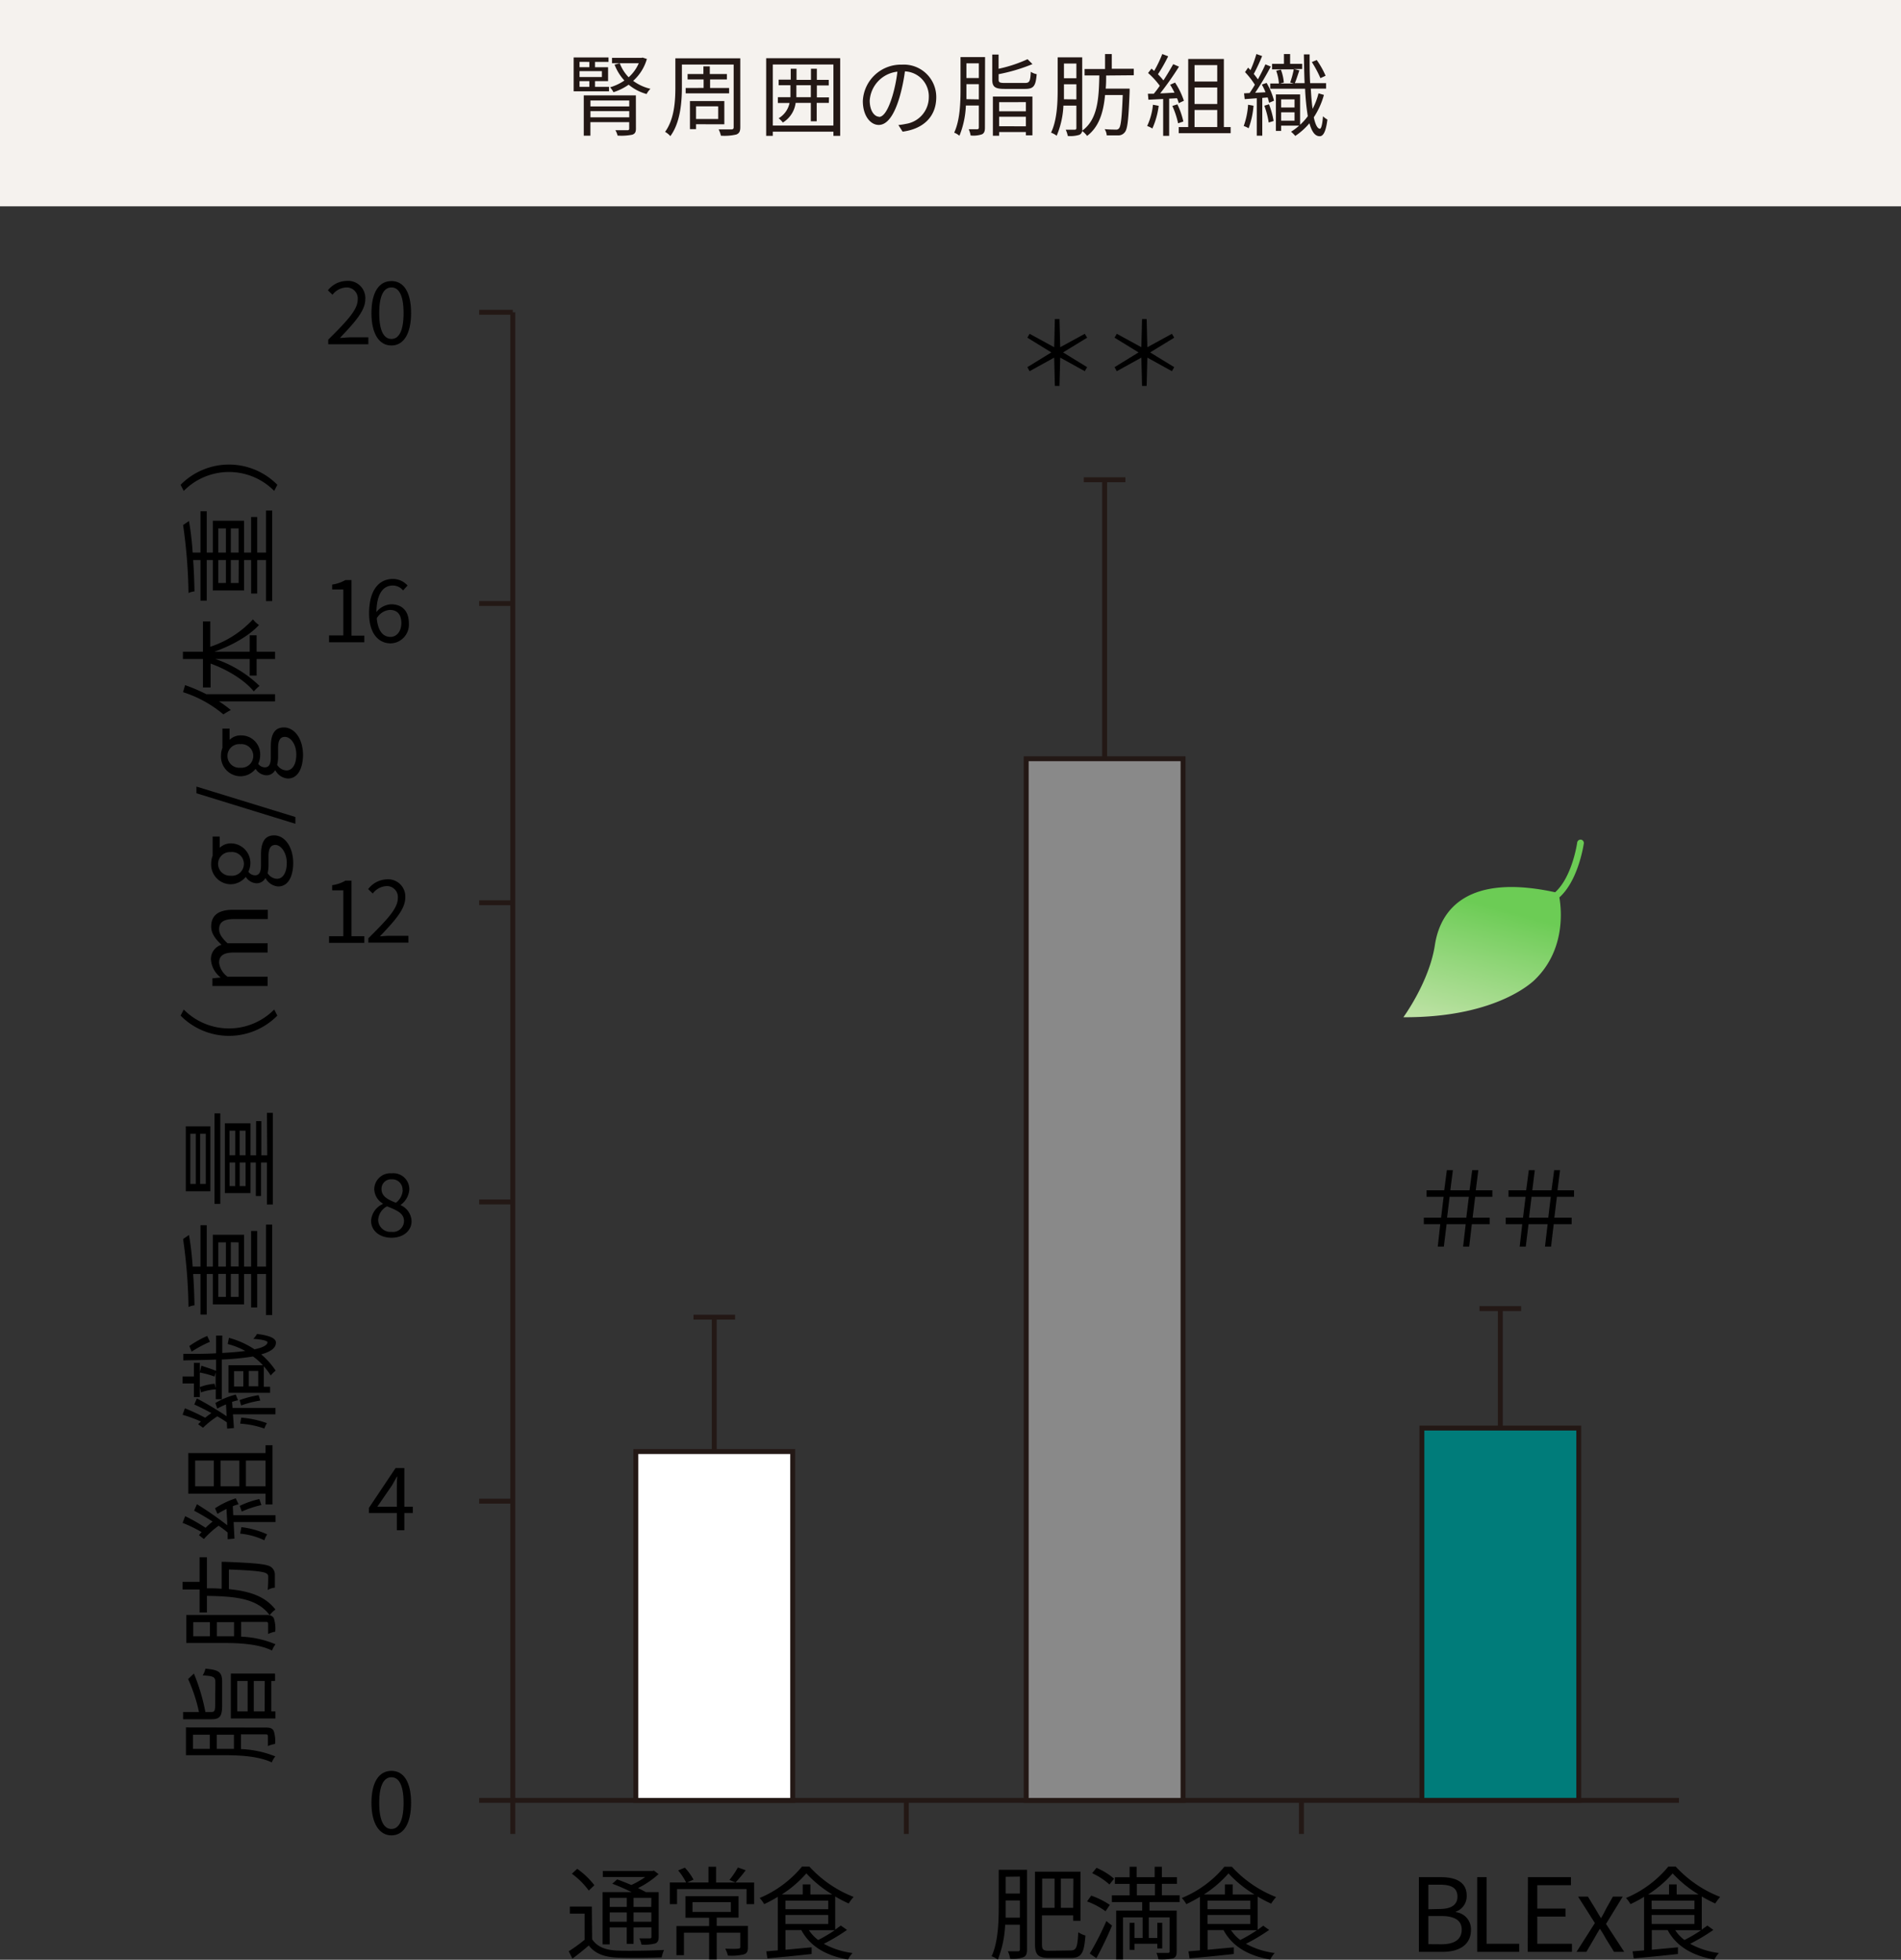 <svg xmlns="http://www.w3.org/2000/svg" xmlns:xlink="http://www.w3.org/1999/xlink" viewBox="0 0 387.06 398.93"><rect x="0" y="0" width="387.06" height="398.93" fill="#333333" stroke="none"/><defs><style>.cls-1{fill:none;}.cls-1,.cls-2,.cls-3,.cls-4{stroke:#231815;stroke-miterlimit:10;}.cls-2{fill:#fff;}.cls-3{fill:#898989;}.cls-4{fill:#007c7a;}.cls-5{fill:url(#名称未設定グラデーション_4);}.cls-6{fill:#f5f2ee;}.cls-7{fill:#231815;}</style><linearGradient id="名称未設定グラデーション_4" x1="297.31" y1="214.6" x2="305.38" y2="185.01" gradientUnits="userSpaceOnUse"><stop offset="0" stop-color="#cde6b4"/><stop offset="1" stop-color="#6ccc55"/></linearGradient></defs><g id="レイヤー_2" data-name="レイヤー 2"><g id="レイヤー_1-2" data-name="レイヤー 1"><line class="cls-1" x1="104.41" y1="63.57" x2="97.56" y2="63.57"/><polyline class="cls-1" points="341.85 366.49 104.41 366.49 104.41 63.57"/><line class="cls-1" x1="104.41" y1="366.49" x2="97.56" y2="366.49"/><line class="cls-1" x1="104.41" y1="366.49" x2="104.41" y2="373.33"/><line class="cls-1" x1="184.53" y1="366.49" x2="184.53" y2="373.33"/><line class="cls-1" x1="264.98" y1="366.49" x2="264.98" y2="373.33"/><line class="cls-1" x1="104.41" y1="305.58" x2="97.56" y2="305.58"/><line class="cls-1" x1="104.41" y1="244.67" x2="97.56" y2="244.67"/><line class="cls-1" x1="104.41" y1="183.76" x2="97.56" y2="183.76"/><line class="cls-1" x1="104.41" y1="122.85" x2="97.56" y2="122.85"/><line class="cls-1" x1="145.43" y1="268.12" x2="145.43" y2="323.17"/><line class="cls-1" x1="141.2" y1="268.12" x2="149.67" y2="268.12"/><line class="cls-1" x1="305.48" y1="266.38" x2="305.48" y2="321.43"/><line class="cls-1" x1="301.24" y1="266.38" x2="309.71" y2="266.38"/><line class="cls-1" x1="224.91" y1="97.66" x2="224.91" y2="167.58"/><line class="cls-1" x1="220.67" y1="97.66" x2="229.14" y2="97.66"/><rect class="cls-2" x="129.46" y="295.48" width="31.94" height="71.01"/><rect class="cls-3" x="208.94" y="154.45" width="31.94" height="212.04"/><rect class="cls-4" x="289.51" y="290.7" width="31.94" height="75.78"/><path d="M43.85,342.45c0-1.09-.36-1.28-2.59-1.4a4.13,4.13,0,0,0,.56-1.37c2.73.23,3.41.68,3.41,2.69v4.68c0,2.3-.43,2.92-2.17,2.92H37.28V348.5h3.23a32.33,32.33,0,0,0-2.21-6.71l1.18-1.12a40,40,0,0,1,2.34,7.83H43c.68,0,.81-.23.81-1.51Zm10.35,9.22c.8,0,1.26.16,1.53.68A6.28,6.28,0,0,1,56,355a6.22,6.22,0,0,0-1.45.43c0-.91,0-1.74,0-2s-.1-.38-.39-.38h-5.1v3a20.62,20.62,0,0,1,7,1.49,4.27,4.27,0,0,0-.72,1.22c-2.9-1.37-7-1.47-10.07-1.47H37.86v-5.65ZM39.29,356h3.42v-2.88H39.29Zm8.34-2.88H44.14V356h1.15c.73,0,1.52,0,2.34,0ZM47,349.82v-9.15h9v1.51h-.77v6.19h.85v1.45Zm1.31-1.45h2.11v-6.19H48.3Zm5.59-6.19H51.67v6.19h2.22Z"/><path d="M42.13,323.32c1,0,2,0,3,.1v-5.49l.7,0c6.44.25,8.7.48,9.42,1.1a1.88,1.88,0,0,1,.71,1.43c0,.6,0,1.68,0,2.73a3.12,3.12,0,0,0-1.45.48c.1-1.12.1-2.15.1-2.55s0-.58-.27-.76c-.47-.44-2.46-.67-7.74-.87v4c4,.38,7.35,1.37,9.48,4.16a5,5,0,0,0-1.18,1.16,1.13,1.13,0,0,1,.87.65,6.9,6.9,0,0,1,.27,2.69,5.84,5.84,0,0,0-1.45.47c0-.95,0-1.8,0-2.07s-.1-.39-.39-.39H49.1v3a20.18,20.18,0,0,1,7,1.55,5.1,5.1,0,0,0-.72,1.27c-2.9-1.41-7-1.53-10-1.53H37.93v-5.7H54.24a3.44,3.44,0,0,1,.68.06c-2.59-3.56-7.33-3.85-12.79-3.95v3.38H40.64v-4.68H37.18v-1.56h3.46V317h1.49Zm-2.78,9.77h3.38v-2.88H39.35Zm8.3-2.88H44.16v2.88h1.16c.72,0,1.51,0,2.33,0Z"/><path d="M47.49,308.44H56.1v1.39H47.57l.17,3.37-1.39.13c0-.42,0-.89,0-1.37a21,21,0,0,0-1.84-1.38,18.46,18.46,0,0,0-3,2.71l-1-.79c.17-.21.35-.41.54-.62A28,28,0,0,0,37.18,310l.52-1.37A36.92,36.92,0,0,1,41.86,311a13.74,13.74,0,0,1,1.43-1.26c-1.31-.85-2.65-1.64-3.77-2.22l.58-1.32a69.16,69.16,0,0,1,6.17,4.28c0-1-.11-2.17-.15-3.31a17.89,17.89,0,0,0-1.84,1l-.5-1.14A17.75,17.75,0,0,1,48,305l.58,1.22a7,7,0,0,0-1.18.39Zm6.58-14.24h1.41v12.05H54.07v-2.2H38.34v-8.26H54.07Zm-14.34,8.36h3.81v-5.25H39.73Zm5.19-5.25v5.25h3.81v-5.25Zm3.89,9.23a18.26,18.26,0,0,1,4-1.39l.41,1.22a20.86,20.86,0,0,0-4,1.33Zm.34,4.33a17.66,17.66,0,0,1,5.25,1.47,5.57,5.57,0,0,0-.58,1.2,14.72,14.72,0,0,0-4.92-1.35Zm4.92-8.31v-5.25h-4v5.25Z"/><path d="M46.62,272.33a18.06,18.06,0,0,1,5.2,2.34c1.65-.35,2.6-.83,2.65-1.41,0-.33-1.1-.6-2.9-.72a4.49,4.49,0,0,0,.76-1c3.05.38,3.87,1.06,3.85,1.78,0,1.1-1.11,1.85-3,2.38A15.32,15.32,0,0,1,56.12,279a7.49,7.49,0,0,0-1,1,12.54,12.54,0,0,0-1.41-1.87v4.17H55v1.22H46.52v-5.61h7a11.9,11.9,0,0,0-2-1.78,54.34,54.34,0,0,1-6.36.62v8.07H43.93v-2a11.61,11.61,0,0,0-3,.62l-.25-1.07a10.78,10.78,0,0,1,3-.69l.23.89v-3.2l-.23.84a20,20,0,0,0-3-.82v5h-1.2v-2.76h-2.3v-1.43h2.3v-2.79h1.2v1.9L41,278c1,.35,2.19.71,3,1.06v-2.3c-2,.08-4.29.12-6.67.16v-1.32c2.38,0,4.64,0,6.67-.12v-3.61h1.26v3.54c1.76-.1,3.36-.22,4.68-.41a15.62,15.62,0,0,0-3.58-1.41ZM43.85,285.6A15.51,15.51,0,0,1,48,283.88l.47,1.16a10.92,10.92,0,0,0-1.22.33l.1,1.24h8.74v1.29H47.43c.08,1,.14,1.94.2,2.79l-1.38.13-.07-1.29c-.55-.39-1.22-.8-1.92-1.22a18.68,18.68,0,0,0-2.92,2.32l-1-.7a7.73,7.73,0,0,1,.58-.56A28.15,28.15,0,0,0,37.18,288l.46-1.33a44.63,44.63,0,0,1,4.14,1.93c.43-.35.86-.68,1.26-.95-1.2-.66-2.44-1.29-3.48-1.74l.52-1.24a65.94,65.94,0,0,1,6.06,3.62l-.12-2.4a14.65,14.65,0,0,0-1.78.85Zm-1.1-12.46a24.39,24.39,0,0,0-3.73,2L38.55,274a20.21,20.21,0,0,1,3.64-2.05Zm4.9,9.09h1.89v-3.11H47.65ZM48.79,285A21.5,21.5,0,0,1,52.66,284L53,285.1a20.69,20.69,0,0,0-3.9,1Zm.33,3.58a19.56,19.56,0,0,1,5.22,1.12,7,7,0,0,0-.52,1.1,17.84,17.84,0,0,0-4.92-1Zm3.46-9.5H50.66v3.11h1.92Z"/><path d="M54.16,249.28h1.26V267.7H54.16v-8.36H52.37v6.81H51.13v-6.81H49.7v6.19H43.33v-6.19H42.09v8.26H40.82v-8.26H39.33c.15,2.15.23,4.35.27,6.38a3.94,3.94,0,0,0-1.22.33,106.39,106.39,0,0,0-1.1-13.83l1.2-.83a61.89,61.89,0,0,1,.75,6.44h1.59V249.4h1.27v8.43h1.24v-6.48H49.7v6.48h1.43v-7.25h1.24v7.25h1.79Zm-9.71,8.55H46V252.9H44.45ZM46,264v-4.68H44.45V264Zm1-11.12v4.93h1.58V252.9Zm1.58,6.44H47V264h1.58Z"/><path d="M42.83,229.27V242.5h-5V229.27Zm-4.08,1.51V241h1.12V230.78Zm2,0V241H41.9V230.78Zm4.1-4.14v18.43H43.68V226.64Zm9.5-.1h1.2v18.65h-1.2v-8.55h-1.2v6.83H52.09v-6.83H51v6.23H45.79V228.65H51v6.52h1.14v-6.95h1.07v6.95h1.2Zm-7.62,3.62v5H47.9v-5Zm1.16,11.28v-4.8H46.74v4.8Zm.91-11.28v5H50v-5ZM50,236.64H48.81v4.8H50Z"/><path d="M36.77,206.74l.64-1.24a12.94,12.94,0,0,0,18.42,0l.64,1.24a13.83,13.83,0,0,1-19.7,0Z"/><path d="M43.25,200.71v-1.56l1.63-.16v-.06a5,5,0,0,1-1.92-3.5,3,3,0,0,1,2.15-3.11C43.85,191.16,43,190,43,188.62c0-2.32,1.53-3.42,4.41-3.42h7.12v1.89H47.61c-2.11,0-3,.66-3,2.09,0,.87.56,1.78,1.72,2.83h8.16v1.89H47.61c-2.11,0-3,.66-3,2.09a4.13,4.13,0,0,0,1.72,2.83h8.16v1.89Z"/><path d="M56.64,180.45a3.18,3.18,0,0,1-2.55-1.65H54a2,2,0,0,1-1.84,1,2.73,2.73,0,0,1-2.09-1.26H50A4,4,0,0,1,47,180a4,4,0,0,1-4-4.23,4.49,4.49,0,0,1,.29-1.57v-3.91h1.44v2.3a3.22,3.22,0,0,1,2.32-.91,4,4,0,0,1,3.52,5.77,1.67,1.67,0,0,0,1.35.73c.72,0,1.22-.46,1.22-2v-2.19c0-2.61.83-3.94,2.67-3.94,2.09,0,3.89,2.22,3.89,5.69C59.66,178.57,58.59,180.45,56.64,180.45Zm-9.67-7a2.41,2.41,0,1,0,0,4.81,2.42,2.42,0,1,0,0-4.81ZM56.06,172c-1,0-1.39.81-1.39,2.3v2a6.59,6.59,0,0,1-.18,1.45,2.36,2.36,0,0,0,1.9,1.14c1.2,0,2-1.23,2-3.25S57.24,172,56.06,172Z"/><path d="M40,161.48v-1.36l20.14,6.19v1.38Z"/><path d="M58.61,158.48a3.14,3.14,0,0,1-2.54-1.66H56a2,2,0,0,1-1.84,1,2.74,2.74,0,0,1-2.09-1.27H52a3.94,3.94,0,0,1-3,1.47,4,4,0,0,1-4-4.22,4.49,4.49,0,0,1,.29-1.57v-3.92h1.45v2.3a3.18,3.18,0,0,1,2.32-.91,3.85,3.85,0,0,1,3.91,4.1,3.91,3.91,0,0,1-.4,1.68,1.7,1.7,0,0,0,1.35.72c.72,0,1.22-.45,1.22-2v-2.19c0-2.61.83-3.93,2.67-3.93,2.09,0,3.89,2.21,3.89,5.69C61.63,156.59,60.56,158.48,58.61,158.48Zm-9.67-7a2.41,2.41,0,1,0,0,4.8,2.41,2.41,0,1,0,0-4.8ZM58,150c-1,0-1.38.81-1.38,2.3v1.94a6.5,6.5,0,0,1-.19,1.45,2.34,2.34,0,0,0,1.9,1.14c1.2,0,2-1.22,2-3.25S59.21,150,58,150Z"/><path d="M42.81,131.66a20.62,20.62,0,0,0,8.7-5.59,5,5,0,0,0,1.22,1.16c-2,2.18-5.47,4.16-9.07,5.43h7.18v-3.34h1.41v3.34H56v1.49H52.25v3.37H50.84v-3.37h-7a23.81,23.81,0,0,1,9,5.48,7.68,7.68,0,0,0-1.16,1.12c-1.82-2.25-5.3-4.41-8.8-5.67v4.86H41.32v-5.79H37.24v-1.49h4.08v-6.17h1.49Zm-5.13,7.81A33.87,33.87,0,0,1,42,141.31H56v1.47H44.59A21.93,21.93,0,0,1,47,144.54a11.9,11.9,0,0,0-1.51.89,24,24,0,0,0-8.22-4.53Z"/><path d="M54.16,103.93h1.26v18.43H54.16V114H52.37v6.82H51.13V114H49.7v6.19H43.33V114H42.09v8.27H40.82V114H39.33c.15,2.16.23,4.35.27,6.38a4.24,4.24,0,0,0-1.22.33,106.39,106.39,0,0,0-1.1-13.83l1.2-.82a61.34,61.34,0,0,1,.75,6.43h1.59v-8.42h1.27v8.42h1.24V106H49.7v6.48h1.43v-7.24h1.24v7.24h1.79Zm-9.71,8.55H46v-4.92H44.45ZM46,118.67V114H44.45v4.68Zm1-11.11v4.92h1.58v-4.92ZM48.61,114H47v4.68h1.58Z"/><path d="M56.47,98.69l-.64,1.24a12.94,12.94,0,0,0-18.42,0l-.64-1.24a13.83,13.83,0,0,1,19.7,0Z"/><path d="M120.56,394.75c1,1.55,2.77,2.23,5.2,2.32,2.25.1,7,0,9.44-.13a7.42,7.42,0,0,0-.48,1.51c-2.3.11-6.69.15-9,.05-2.71-.11-4.58-.83-5.84-2.47-1.06.91-2.15,1.8-3.33,2.67l-.75-1.49a36.5,36.5,0,0,0,3.23-2.34v-5.32h-3V388.1h4.47Zm-.68-9.9a15.71,15.71,0,0,0-3.44-3.43l1.08-1a15.86,15.86,0,0,1,3.5,3.34Zm4.26,10.95h-1.45V385.16h5.9a42.1,42.1,0,0,0-3.93-1.71l1-.87c.89.31,1.91.72,2.88,1.13a15.78,15.78,0,0,0,2.84-1.63h-8.64v-1.22h10.11l.29-.08.95.72a18.38,18.38,0,0,1-4.18,2.84c.6.29,1.14.58,1.59.82h2.61v9.11c0,.75-.17,1.12-.7,1.35a9,9,0,0,1-2.8.23,5,5,0,0,0-.43-1.27c1,0,1.86,0,2.11,0s.35-.08.35-.35v-1.88H129v3.35h-1.39v-3.35h-3.48Zm0-9.46v1.83h3.48v-1.83Zm3.48,4.85V389.3h-3.48v1.89Zm5-4.85H129v1.83h3.6Zm0,4.85V389.3H129v1.89Z"/><path d="M153.55,387.61H152v-3.07H137.85v3.07h-1.47V383.2h3.32a12.75,12.75,0,0,0-1.62-2.45l1.37-.56a12.32,12.32,0,0,1,1.76,2.43l-1.29.58h4.33V380h1.55v3.21h7.75Zm-1.27,8.77c0,.81-.16,1.23-.8,1.45a10.74,10.74,0,0,1-3.27.25,7.17,7.17,0,0,0-.54-1.41c1.24.05,2.34.05,2.65,0s.41-.09.41-.34v-2.9h-4.8v5.45h-1.55v-5.45h-5.12V398h-1.53v-5.92h6.65v-1.7h-4.81V386h10.81v4.35h-4.45v1.7h6.35ZM141,389.2h7.81v-2H141Zm10.83-8.49a28.12,28.12,0,0,1-2.07,2.49l-1.24-.52a16.61,16.61,0,0,0,1.72-2.53Z"/><path d="M172.46,392.86a38.46,38.46,0,0,1-4.72,2.82,16.25,16.25,0,0,0,5.85,1.88,6.12,6.12,0,0,0-.93,1.33c-4.45-.77-7.74-2.69-9.5-6h-3.23v4l5.32-.49,0,1.36c-3.23.35-6.6.69-9,.89l-.23-1.43,2.34-.2V386.12a26.48,26.48,0,0,1-2.77,1.49,6.07,6.07,0,0,0-.92-1.25,22.4,22.4,0,0,0,8.62-6.39h1.51a24,24,0,0,0,9,6.17,10.52,10.52,0,0,0-1,1.34,27.94,27.94,0,0,1-2.75-1.43v6.75l1.14-.83Zm-3-7.22a24.18,24.18,0,0,1-5.28-4.29,23.21,23.21,0,0,1-5,4.29h4.26v-2.05H165v2.05Zm-9.54,3h8.72V386.9h-8.72Zm0,3h8.72v-1.82h-8.72Zm4.78,1.27a8,8,0,0,0,1.89,2,29.74,29.74,0,0,0,3.39-2Z"/><path d="M75.63,367c0-4.24,1.55-6.52,4.07-6.52s4,2.29,4,6.52-1.53,6.61-4,6.61S75.63,371.2,75.63,367Zm6.54,0c0-3.71-1-5.22-2.47-5.22s-2.49,1.51-2.49,5.22,1,5.31,2.49,5.31S82.17,370.67,82.17,367Z"/><path d="M80.8,308H75.12v-1.06l5.42-8.1h1.79v7.87h1.72V308H82.33v3.5H80.8Zm0-1.29V303c0-.66,0-1.74.09-2.42h-.07c-.32.61-.68,1.16-1,1.78l-3,4.35Z"/><path d="M75.56,248.51a4,4,0,0,1,2.4-3.43V245a3.54,3.54,0,0,1-1.76-2.93,3.29,3.29,0,0,1,3.57-3.23,3.25,3.25,0,0,1,3.57,3.35,4.19,4.19,0,0,1-1.74,3.06v.09a3.7,3.7,0,0,1,2.2,3.25c0,1.9-1.63,3.37-4.08,3.37S75.56,250.51,75.56,248.51Zm6.7.05c0-1.65-1.6-2.24-3.45-3A3.34,3.34,0,0,0,77,248.37a2.49,2.49,0,0,0,2.71,2.39A2.25,2.25,0,0,0,82.26,248.56Zm-.3-6.27a2.1,2.1,0,0,0-2.21-2.23,1.94,1.94,0,0,0-2.07,2c0,1.53,1.4,2.17,2.93,2.77A3.45,3.45,0,0,0,82,242.29Z"/><path d="M67,190.58h2.9v-9.34H67.63v-1.05a7.36,7.36,0,0,0,2.7-.92h1.24v11.31h2.61v1.35H67Z"/><path d="M75,191c3.82-3.8,6-6.07,6-8.15a2.23,2.23,0,0,0-2.4-2.47,3.73,3.73,0,0,0-2.7,1.51l-.94-.9A5,5,0,0,1,78.74,179a3.5,3.5,0,0,1,3.78,3.71c0,2.38-2.17,4.74-5.17,7.9.68-.05,1.46-.12,2.13-.12h3.68v1.4H75Z"/><path d="M67,129.35h2.9V120H67.63V119a7.75,7.75,0,0,0,2.7-.92h1.24v11.31h2.61v1.35H67Z"/><path d="M75.15,124.85c0-5.09,2.29-7,4.83-7a4,4,0,0,1,3,1.34l-.91,1a2.74,2.74,0,0,0-2.08-1c-1.79,0-3.28,1.37-3.35,5.4a4.1,4.1,0,0,1,3-1.58c2.19,0,3.61,1.32,3.61,3.89a3.82,3.82,0,0,1-3.73,4.07C77,130.93,75.15,128.9,75.15,124.85Zm1.56,1c.22,2.46,1.19,3.8,2.79,3.8,1.26,0,2.22-1.12,2.22-2.81s-.78-2.68-2.34-2.68A3.33,3.33,0,0,0,76.71,125.87Z"/><path d="M66.83,69.14c3.82-3.8,6-6.07,6-8.15a2.24,2.24,0,0,0-2.4-2.47A3.71,3.71,0,0,0,67.7,60l-.94-.9a5,5,0,0,1,3.83-1.92,3.51,3.51,0,0,1,3.79,3.71c0,2.38-2.17,4.74-5.17,7.9.67,0,1.45-.12,2.13-.12H75v1.4H66.83Z"/><path d="M75.63,63.73c0-4.25,1.55-6.52,4.07-6.52s4,2.29,4,6.52-1.53,6.6-4,6.6S75.63,68,75.63,63.73Zm6.54,0c0-3.72-1-5.22-2.47-5.22s-2.49,1.5-2.49,5.22S78.21,69,79.7,69,82.17,67.44,82.17,63.73Z"/><path d="M288.9,382.12h4.51c3.09,0,5.22,1.06,5.22,3.73a3.32,3.32,0,0,1-2.21,3.29v.1a3.49,3.49,0,0,1,3.08,3.62c0,3-2.36,4.46-5.75,4.46H288.9Zm4.18,6.48c2.61,0,3.67-1,3.67-2.5,0-1.78-1.22-2.45-3.58-2.45h-2.34v5Zm.4,7.18c2.6,0,4.14-.93,4.14-3,0-1.88-1.49-2.75-4.14-2.75h-2.65v5.73Z"/><path d="M300.77,382.12h1.92v13.56h6.63v1.64h-8.55Z"/><path d="M311.1,382.12h8.76v1.64H313v4.76h5.75v1.63H313v5.53h7.06v1.64h-9Z"/><path d="M324.73,391.46l-3.42-5.38h2l1.51,2.46c.35.64.75,1.26,1.12,1.88h.08c.36-.62.69-1.24,1-1.88l1.38-2.46h2L327,391.64l3.7,5.68h-2.07L327,394.69c-.37-.69-.78-1.37-1.2-2h-.1c-.39.64-.77,1.32-1.16,2L323,397.32h-2Z"/><path d="M348.85,392.86a38.46,38.46,0,0,1-4.72,2.82,16.24,16.24,0,0,0,5.86,1.88,5.79,5.79,0,0,0-.93,1.33c-4.45-.77-7.75-2.69-9.51-6h-3.23v4l5.32-.49,0,1.36c-3.23.35-6.61.69-9,.89l-.23-1.43,2.34-.2V386.12a26.48,26.48,0,0,1-2.77,1.49,6.39,6.39,0,0,0-.91-1.25,22.36,22.36,0,0,0,8.61-6.39h1.51a24.07,24.07,0,0,0,9.05,6.17,10.6,10.6,0,0,0-1,1.34,27.94,27.94,0,0,1-2.75-1.43v6.75l1.14-.83Zm-3-7.22a24,24,0,0,1-5.28-4.29,23.29,23.29,0,0,1-5,4.29h4.26v-2.05h1.56v2.05Zm-9.55,3H345V386.9h-8.72Zm0,3H345v-1.82h-8.72Zm4.79,1.27a7.73,7.73,0,0,0,1.88,2,29.85,29.85,0,0,0,3.4-2Z"/><path d="M209.11,396.86c0,.85-.19,1.3-.71,1.55a6.64,6.64,0,0,1-2.73.31,5.23,5.23,0,0,0-.46-1.51c1,0,1.83,0,2.07,0s.38-.12.38-.41v-5h-3a21.89,21.89,0,0,1-1.5,7.12,4.11,4.11,0,0,0-1.26-.7c1.35-2.92,1.45-7.1,1.45-10.15v-7.45h5.76Zm-1.45-6.5v-3.5h-2.9v1.22c0,.71,0,1.47,0,2.28Zm-2.9-8.32v3.41h2.9V382Zm13.25,15c1.18,0,1.39-.75,1.53-3.71A5.17,5.17,0,0,0,221,394c-.25,3.38-.71,4.56-2.88,4.56h-4.55c-2.14,0-2.84-.58-2.84-2.86V381H220v10h-1.49v-1.1h-6.36v5.84c0,1.12.23,1.37,1.45,1.37Zm-5.82-14.62v5.94h2.53v-5.94Zm6.36,0H216v5.94h2.51Z"/><path d="M225.1,389.06a14.93,14.93,0,0,0-3.77-2l.85-1.18a16.53,16.53,0,0,1,3.79,1.88Zm-3.21,8.61a59,59,0,0,0,3.37-6.61l1.16.91a73.23,73.23,0,0,1-3.19,6.65Zm4-14.06a13.93,13.93,0,0,0-3.52-2.3l.89-1.09a14,14,0,0,1,3.58,2.21Zm8.16,3.58v1.74h5.53v8.3c0,.77-.15,1.18-.71,1.41a10.63,10.63,0,0,1-3,.21,6,6,0,0,0-.41-1.31c1,0,2,0,2.31,0s.38-.11.38-.36V390.3h-4.25v4.2h1.74v-3.08h1v5.21h-1v-.95H231v1.24h-1v-5.5h1v3.08h1.65v-4.2h-4v8.57h-1.39v-9.94h5.3v-1.74h-6.17v-1.38H230v-2.32h-3v-1.35h3V380h1.43v2.13h3.67V380h1.47v2.13h3.06v1.35h-3.06v2.32h3.62v1.38Zm-2.57-1.38h3.67v-2.32h-3.67Z"/><path d="M258.41,392.86a37,37,0,0,1-4.72,2.82,16.3,16.3,0,0,0,5.86,1.88,6.12,6.12,0,0,0-.93,1.33c-4.45-.77-7.74-2.69-9.5-6h-3.23v4l5.32-.49,0,1.36c-3.23.35-6.61.69-9,.89l-.23-1.43,2.34-.2V386.12a26.62,26.62,0,0,1-2.78,1.49,6,6,0,0,0-.91-1.25A22.28,22.28,0,0,0,249.3,380h1.52a24,24,0,0,0,9,6.17,10.52,10.52,0,0,0-1,1.34,27.94,27.94,0,0,1-2.75-1.43v6.75c.41-.29.8-.58,1.13-.83Zm-3-7.22a24.18,24.18,0,0,1-5.28-4.29,23.29,23.29,0,0,1-5,4.29h4.27v-2.05H251v2.05Zm-9.54,3h8.71V386.9h-8.71Zm0,3h8.71v-1.82h-8.71Zm4.78,1.27a8.09,8.09,0,0,0,1.88,2,29.85,29.85,0,0,0,3.4-2Z"/><path d="M293.25,249.19H289.9v-1.32h3.52l.51-4.25h-3.48V242.3h3.61l.53-4.1h1.23l-.52,4.1h3.91l.54-4.1H301l-.52,4.1h3.38v1.32h-3.5l-.52,4.25h3.48v1.32h-3.64l-.54,4.58h-1.24l.53-4.58h-3.89l-.56,4.58h-1.24Zm5.3-1.32.52-4.25h-3.92l-.51,4.25Z"/><path d="M214.64,72.8l-5,2.76-.46-.82,4.88-3-4.88-3,.46-.79,5,2.73.14-5.73h.94l.15,5.73,5-2.73.48.79-4.9,3,4.9,3-.48.82-5-2.76-.15,5.76h-.94Z"/><path d="M232.39,72.8l-5,2.76-.46-.82,4.89-3-4.89-3,.46-.79,5,2.73.14-5.73h.94l.14,5.73,5-2.73.47.79-4.9,3,4.9,3-.47.82-5-2.76-.14,5.76h-.94Z"/><path d="M309.94,249.19h-3.36v-1.32h3.52l.52-4.25h-3.48V242.3h3.6l.54-4.1h1.22l-.51,4.1h3.91l.54-4.1h1.2l-.52,4.1h3.37v1.32H317l-.52,4.25H320v1.32h-3.65l-.54,4.58h-1.24l.54-4.58h-3.89l-.56,4.58h-1.24Zm5.3-1.32.51-4.25h-3.91l-.52,4.25Z"/><path class="cls-5" d="M322.48,171.69a.69.69,0,0,0-.58-.77.7.7,0,0,0-.77.58c0,.08-1,7-4.49,10.13-17.6-3.82-23.35,3.29-24.49,10.77s-6.41,14.67-6.41,14.67c19.63.11,26.9-7.77,26.9-7.77,6.06-6,5.32-14,4.86-16.62C321.37,179.22,322.43,172,322.48,171.69Z"/><rect class="cls-6" width="387.06" height="42"/><path class="cls-7" d="M124,18.59H116.8v-6.9h7.1v.91h-2.75v1.09h2.66v2.82h-2.66v1.17H124Zm-6-6v1.09H120V12.6Zm4.55,1.89H118v1.2h4.55ZM118,17.68H120V16.51H118Zm11.48,8.5c0,.73-.2,1.05-.74,1.24a11.3,11.3,0,0,1-3,.18,3.78,3.78,0,0,0-.44-1.09h2.41c.31,0,.4-.09.4-.34V24.87h-7.9v2.75h-1.35v-8.2h10.61Zm-9.26-5.72v1.2h7.9v-1.2Zm7.9,3.42V22.63h-7.9v1.25ZM131.71,12a9.51,9.51,0,0,1-2.79,4.46,9.56,9.56,0,0,0,3.52,1.62,4,4,0,0,0-.79,1.06A9.73,9.73,0,0,1,128,17.24a11.58,11.58,0,0,1-3.09,1.53,5,5,0,0,0-.69-1,10.1,10.1,0,0,0,2.91-1.38,10,10,0,0,1-2-3.24l1.06-.27A8.33,8.33,0,0,0,128,15.73a8.17,8.17,0,0,0,2.06-2.86h-5.45V11.78h6l.22-.06Z"/><path class="cls-7" d="M150.73,25.9c0,.88-.24,1.24-.8,1.48a10.52,10.52,0,0,1-3.15.24,5.17,5.17,0,0,0-.46-1.28c1.17,0,2.29,0,2.6,0s.46-.11.46-.44V13.14H138.84v4.57c0,3-.29,7.21-2.35,10a4.26,4.26,0,0,0-1.07-.87c1.91-2.64,2.09-6.35,2.09-9.16V11.87h13.22Zm-7.47-8V16.17H140v-1.1h3.22V13.51h1.3v1.56H148v1.1h-3.42v1.74h3.87V19h-8.84V17.91Zm-1.54,7.39v1h-1.24V20.57h7V25.3Zm0-3.65v2.58h4.51V21.65Z"/><path class="cls-7" d="M171.07,11.85v15.8h-1.38V26.8H157.35v.85H156V11.85Zm-1.38,13.71V13.13H157.35V25.56Zm-.93-4.62h-2.47v3.75h-1.2V20.94H162a5.51,5.51,0,0,1-2.6,4,5.44,5.44,0,0,0-.86-.87,4.72,4.72,0,0,0,2.22-3.11h-2.38V19.79h2.56c0-.38,0-.77,0-1.17V17.35h-2.4V16.22H161V14h1.18v2.26h2.94V14h1.2v2.26h2.42v1.13h-2.42v2.44h2.47Zm-3.67-1.15V17.35h-2.94v1.29c0,.38,0,.77,0,1.15Z"/><path class="cls-7" d="M183.78,26.8l-.86-1.35a13.14,13.14,0,0,0,1.57-.24,5.48,5.48,0,0,0,4.62-5.4,5.07,5.07,0,0,0-4.86-5.28,36.17,36.17,0,0,1-1.09,5.24c-1.11,3.75-2.55,5.66-4.24,5.66s-3.24-1.86-3.24-4.86a7.76,7.76,0,0,1,7.95-7.41,6.6,6.6,0,0,1,7,6.7C190.6,23.68,188.09,26.23,183.78,26.8Zm-4.81-3c.86,0,1.82-1.22,2.75-4.3a30.27,30.27,0,0,0,1-4.91,6.33,6.33,0,0,0-5.64,5.89C177.1,22.74,178.15,23.76,179,23.76Z"/><path class="cls-7" d="M200.54,26c0,.71-.15,1.11-.6,1.34a5.47,5.47,0,0,1-2.31.24,5.11,5.11,0,0,0-.39-1.27c.8,0,1.53,0,1.73,0s.33-.1.33-.35V21.48h-2.64a18.1,18.1,0,0,1-1.31,6.15,4.25,4.25,0,0,0-1.07-.63c1.2-2.55,1.29-6.17,1.29-8.85V11.62h5Zm-1.24-5.77V17.13h-2.53v1c0,.64,0,1.33,0,2.06Zm-2.53-7.34v3h2.53v-3Zm11.87,4c1,0,1.13-.31,1.24-2.28a3.34,3.34,0,0,0,1.2.49c-.2,2.4-.6,3-2.37,3H204.6c-2,0-2.57-.39-2.57-1.92V11.11h1.29V14a28.07,28.07,0,0,0,5.9-1.95l1,1a35.49,35.49,0,0,1-6.89,2.05v1.08c0,.6.2.71,1.33.71Zm-6.48,2.76h8.05v7.9h-1.33v-.67h-5.45v.75h-1.27Zm1.27,1.15v1.86h5.45V20.79Zm5.45,4.91V23.76h-5.45V25.7Z"/><path class="cls-7" d="M225.22,15.37c0,.91,0,1.8-.09,2.67H230s0,.46,0,.62c-.22,5.66-.42,7.65-1,8.28a1.61,1.61,0,0,1-1.26.62c-.53,0-1.47,0-2.4,0a2.73,2.73,0,0,0-.42-1.27c1,.09,1.89.09,2.24.09a.73.73,0,0,0,.67-.24c.39-.42.59-2.16.77-6.8H225c-.33,3.51-1.2,6.46-3.66,8.33a4.37,4.37,0,0,0-1-1,1,1,0,0,1-.56.77,6.12,6.12,0,0,1-2.37.24,5.32,5.32,0,0,0-.42-1.28c.84,0,1.58,0,1.82,0s.35-.09.35-.34V21.5h-2.64a17.66,17.66,0,0,1-1.37,6.13A4.63,4.63,0,0,0,214,27c1.24-2.55,1.35-6.17,1.35-8.83v-6.5h5V26a2.69,2.69,0,0,1,0,.6c3.13-2.27,3.39-6.44,3.48-11.24h-3V14.05H225V11h1.37v3h4.48v1.32Zm-6.06,4.86V17.15h-2.53v1c0,.64,0,1.33,0,2.06Zm-2.53-7.3v3h2.53v-3Z"/><path class="cls-7" d="M235.92,21.54a16.24,16.24,0,0,1-1.29,4.62,5,5,0,0,0-1.06-.51,13.09,13.09,0,0,0,1.18-4.33Zm2.13-1.46v7.57h-1.22v-7.5l-3,.15-.11-1.22c.37,0,.79,0,1.2,0a17.52,17.52,0,0,0,1.22-1.62,16.31,16.31,0,0,0-2.38-2.6l.69-.89c.18.14.36.31.55.47A25.44,25.44,0,0,0,236.65,11l1.2.46a32.92,32.92,0,0,1-2.08,3.66,12.84,12.84,0,0,1,1.11,1.25c.75-1.14,1.44-2.33,2-3.31l1.17.51A61.79,61.79,0,0,1,236.23,19c.91,0,1.91-.1,2.91-.13a15.49,15.49,0,0,0-.89-1.62l1-.44a15.21,15.21,0,0,1,1.8,3.7L240,21a5.53,5.53,0,0,0-.35-1Zm1.67,1.16a15.61,15.61,0,0,1,1.22,3.5l-1.07.36a17.52,17.52,0,0,0-1.17-3.53Zm10.85,4.63v1.24H240V25.87h1.93V12h7.26V25.87Zm-7.35-12.62V16.6h4.62V13.25Zm4.62,4.57h-4.62v3.35h4.62Zm-4.62,8.05h4.62V22.39h-4.62Z"/><path class="cls-7" d="M255.23,21.52a17.19,17.19,0,0,1-1,4.59,4.82,4.82,0,0,0-1-.46,15.6,15.6,0,0,0,.89-4.33Zm2.66-4.64a13.66,13.66,0,0,1,1.51,3.62l-1,.42c-.06-.31-.17-.68-.29-1.08l-1.1.09v7.69h-1.12V20l-2.46.18L253.3,19l1.13-.06c.34-.49.71-1.07,1.07-1.69a16.41,16.41,0,0,0-2-2.57l.62-.91c.17.17.33.33.49.51A23.67,23.67,0,0,0,255.81,11l1.17.41a37.55,37.55,0,0,1-1.7,3.64c.31.38.6.76.84,1.11.58-1.06,1.13-2.15,1.53-3.06l1.09.45a58.26,58.26,0,0,1-3.18,5.34l2.11-.11a13.41,13.41,0,0,0-.75-1.57Zm.49,4.35a17.84,17.84,0,0,1,.94,3.4l-1,.31a18,18,0,0,0-.89-3.42Zm11.18-1.91a15.91,15.91,0,0,1-2.06,4.56c.31,1.46.73,2.3,1.24,2.33.29,0,.52-1,.63-2.54a4.37,4.37,0,0,0,.9.67c-.33,2.68-.93,3.4-1.57,3.39-1,0-1.62-1-2.09-2.64a13.67,13.67,0,0,1-2.88,2.58,7,7,0,0,0-.86-.86,10.64,10.64,0,0,0,1.64-1.23h-3.66v1.07h-1.07V19.22h4.93V25.4a11.3,11.3,0,0,0,1.57-1.75,47.11,47.11,0,0,1-.55-5.59h-7.1V17h1.77a10.35,10.35,0,0,0-.55-2.6l.95-.22a9.51,9.51,0,0,1,.6,2.62l-.78.2h2.82l-.75-.2a17.91,17.91,0,0,0,.73-2.68H259V13h2.42V11h1.26v2h2.46v1.05h-1.68l1.1.28c-.31.89-.62,1.93-.93,2.6h2c-.08-1.8-.11-3.77-.15-5.86h1.17c0,2.09,0,4.07.11,5.86H270v1.11h-3.11c.09,1.55.2,3,.37,4.11A13.85,13.85,0,0,0,268.46,19Zm-8.71.91v1.65h2.73V20.23Zm2.73,4.33v-1.7h-2.73v1.7Zm5.27-8.65a22.62,22.62,0,0,0-1.75-3.28l1-.41a17.68,17.68,0,0,1,1.8,3.2Z"/></g></g></svg>